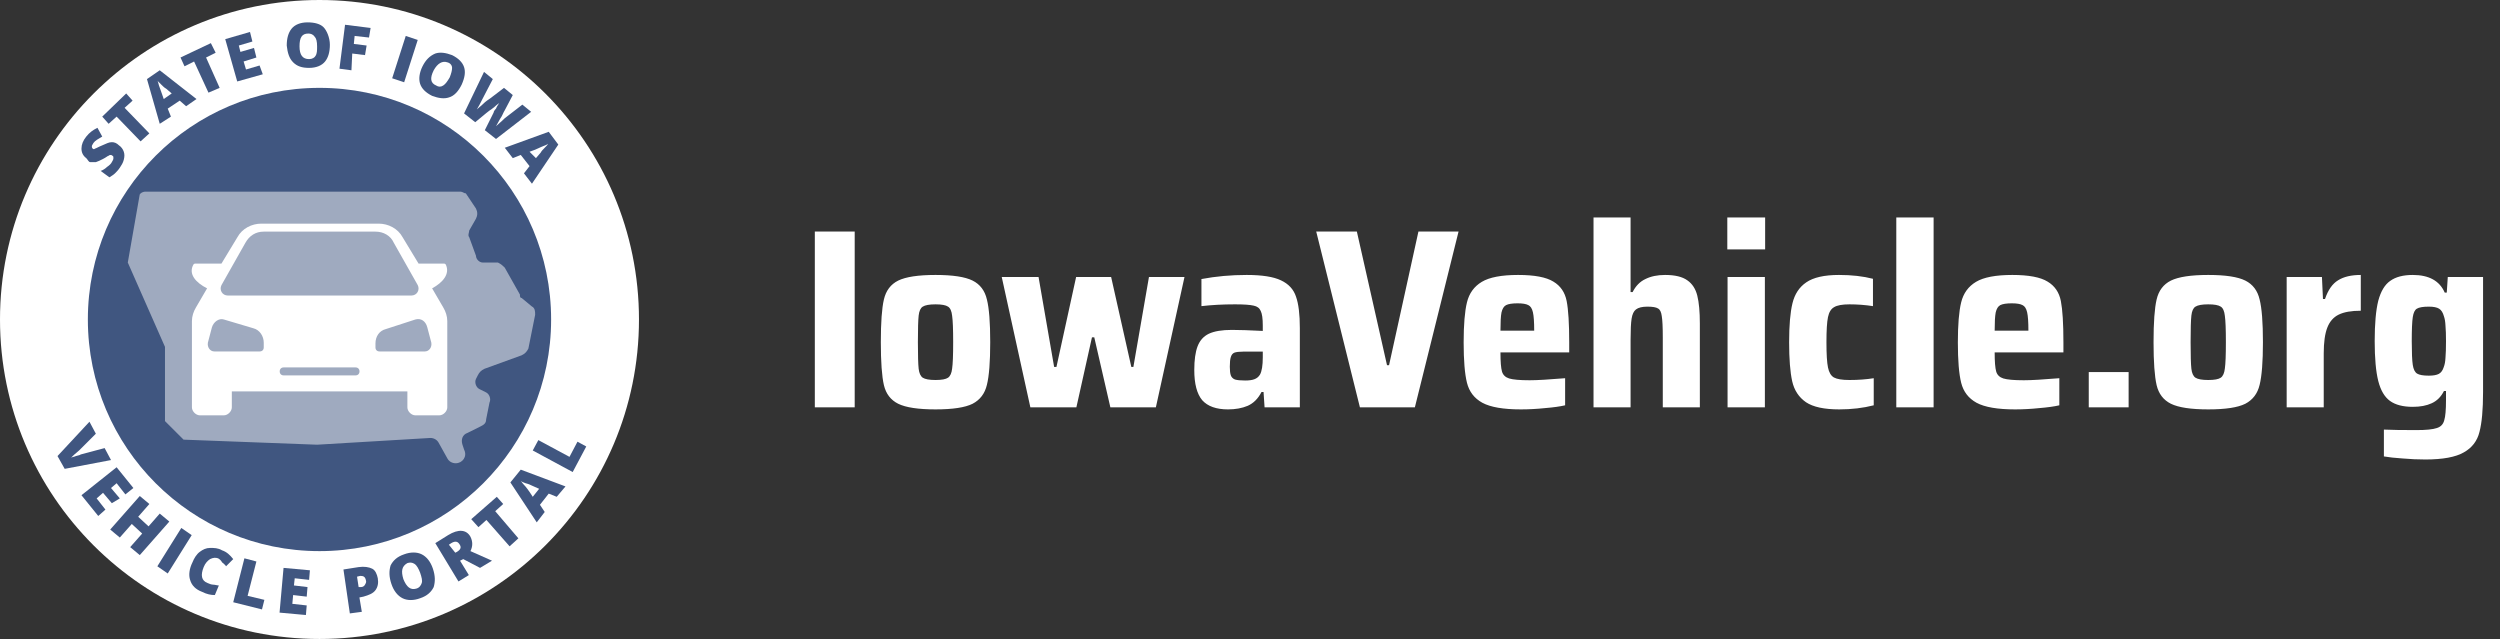 <svg width="313" height="80" viewBox="0 0 313 80" fill="none" xmlns="http://www.w3.org/2000/svg">
<rect x="0" y="0" width="313" height="80" fill="#333333" stroke="none"/>
<g clip-path="url(#clip0_168_4857)">
<path fill-rule="evenodd" clip-rule="evenodd" d="M40 80C17.909 80 0 62.091 0 40C0 17.909 17.909 0 40 0C62.091 0 80 17.909 80 40C80 62.091 62.091 80 40 80Z" fill="white"/>
<path fill-rule="evenodd" clip-rule="evenodd" d="M40 69C23.984 69 11 56.016 11 40C11 23.984 23.984 11 40 11C56.016 11 69 23.984 69 40C69 56.016 56.016 69 40 69Z" fill="#405680"/>
<path d="M17.481 24.422L16 32.87L20.656 43.429V52.721L22.983 55.044L39.701 55.677L53.88 54.832C54.303 54.832 54.726 55.044 54.938 55.466L55.996 57.367C56.208 57.789 56.631 58 57.054 58C57.9 58 58.535 57.155 58.112 56.311L57.9 55.677C57.689 55.044 57.9 54.41 58.535 54.199L60.228 53.354C60.651 53.143 60.863 52.932 60.863 52.509L61.286 50.398C61.498 49.975 61.286 49.342 60.863 49.13L60.017 48.708C59.593 48.497 59.382 47.863 59.593 47.441L59.805 47.019C60.017 46.596 60.228 46.385 60.651 46.174L65.307 44.484C65.73 44.273 65.942 44.062 66.153 43.64L67 39.416C67 38.994 67 38.571 66.577 38.36L65.307 37.304C65.095 37.304 65.095 37.093 65.095 36.882L63.191 33.503C62.979 33.292 62.768 33.081 62.344 32.87H60.44C60.017 32.87 59.593 32.447 59.593 32.025L58.747 29.702C58.535 29.491 58.747 29.068 58.747 28.857L59.593 27.379C59.805 26.956 59.805 26.534 59.593 26.112L58.324 24.211C58.112 24.211 57.9 24 57.689 24H18.116C17.905 24 17.481 24.211 17.481 24.422Z" fill="#9FAABF"/>
<path d="M55.501 38.5L54.102 36.1C55.401 35.4 56.4 34.3 55.8 33.1C55.7 33 55.6 33 55.6 33H52.403L50.405 29.7C49.806 28.6 48.607 28 47.408 28H32.721C31.522 28 30.323 28.6 29.724 29.7L27.726 33H24.429C24.429 33 24.329 33 24.229 33.1C23.529 34.3 24.529 35.4 25.927 36.1L24.529 38.5C24.229 39 24.029 39.6 24.029 40.2V51C24.029 51.5 24.529 52 25.028 52H28.026C28.525 52 29.024 51.5 29.024 51V49H51.005V51C51.005 51.5 51.504 52 52.004 52H55.001C55.501 52 56 51.5 56 51V40.2C56 39.6 55.8 39 55.501 38.5ZM27.726 35.7L30.723 30.4C31.223 29.5 32.022 29 33.021 29H47.008C48.007 29 48.907 29.5 49.306 30.4L52.303 35.7C52.603 36.3 52.203 37 51.504 37H28.525C27.826 37 27.426 36.3 27.726 35.7ZM33.021 43.5C33.021 43.8 32.821 44 32.521 44H26.826C26.327 44 25.927 43.5 26.027 42.9L26.527 41C26.727 40.3 27.426 39.8 28.026 40L31.722 41.1C32.521 41.3 33.021 42.1 33.021 42.9V43.5ZM44.511 47H35.519C35.219 47 35.019 46.8 35.019 46.5C35.019 46.2 35.219 46 35.519 46H44.511C44.81 46 45.01 46.2 45.01 46.5C45.01 46.8 44.81 47 44.511 47ZM53.203 44H47.508C47.208 44 47.008 43.8 47.008 43.5V43C47.008 42.1 47.508 41.4 48.307 41.2L52.004 40C52.703 39.8 53.303 40.2 53.502 41L54.002 42.9C54.102 43.5 53.702 44 53.203 44Z" fill="white"/>
<path d="M13.1 56.1L13.9 57.6L8.1 58.7L7.2 57.1L11.2 52.8L12 54.3L9.9 56.4C9.4 56.8 9.1 57.1 8.9 57.3C9.1 57.2 9.3 57.2 9.5 57.1C9.8 57 10 57 10.1 56.9L13.1 56.1Z" fill="#405680"/>
<path d="M12.3 64.6L10.2 62L14.6 58.5L16.7 61.1L15.7 61.9L14.6 60.5L13.9 61.1L15 62.4L14 63L12.9 61.7L12.1 62.4L13.2 63.8L12.3 64.6Z" fill="#405680"/>
<path d="M17.5 69.5L16.3 68.5L17.8 66.8L16.5 65.6L15 67.3L13.8 66.3L17.5 62.1L18.7 63.1L17.3 64.7L18.6 65.9L20 64.3L21.2 65.3L17.5 69.5Z" fill="#405680"/>
<path d="M19.7 70.9L22.7 66.1L24 67L21 71.8L19.7 70.9Z" fill="#405680"/>
<path d="M27.3 69.9C27 69.8 26.7 69.8 26.3 70C26 70.2 25.7 70.5 25.5 71C25.1 72 25.2 72.7 26 73C26.2 73.1 26.5 73.2 26.7 73.2C26.9 73.2 27.2 73.3 27.4 73.3L26.9 74.5C26.4 74.5 25.9 74.4 25.3 74.1C24.5 73.8 24 73.3 23.8 72.6C23.6 72 23.7 71.2 24.1 70.4C24.3 69.9 24.6 69.4 25 69.1C25.4 68.8 25.8 68.6 26.3 68.6C26.8 68.6 27.3 68.6 27.8 68.9C28.4 69.1 28.8 69.5 29.2 70L28.3 70.9C28.2 70.7 28 70.6 27.8 70.4C27.7 70.2 27.5 70 27.3 69.9Z" fill="#405680"/>
<path d="M29.2 75.4L30.6 69.9L32.1 70.3L31 74.6L33.1 75.1L32.8 76.3L29.2 75.4Z" fill="#405680"/>
<path d="M38.3 77L35 76.7L35.5 71.1L38.8 71.4L38.7 72.6L36.9 72.4L36.8 73.3L38.5 73.5L38.4 74.7L36.7 74.5L36.6 75.6L38.4 75.8L38.3 77Z" fill="#405680"/>
<path d="M47.3 72.4C47.4 73 47.3 73.5 47 73.9C46.7 74.3 46.2 74.5 45.5 74.7L45 74.8L45.3 76.6L43.8 76.8L43 71.3L44.9 71C45.6 70.9 46.2 71 46.6 71.2C47 71.4 47.2 71.9 47.3 72.4ZM44.9 73.5H45.2C45.4 73.5 45.6 73.4 45.7 73.2C45.8 73 45.9 72.9 45.8 72.6C45.7 72.2 45.5 72.1 45.1 72.1L44.7 72.2L44.9 73.5Z" fill="#405680"/>
<path d="M54.2 71.2C54.5 72.1 54.5 72.8 54.3 73.5C54 74.1 53.5 74.6 52.6 74.9C51.8 75.2 51 75.2 50.4 74.9C49.8 74.6 49.3 74 49 73.1C48.7 72.2 48.7 71.5 48.9 70.8C49.2 70.2 49.7 69.7 50.6 69.4C51.4 69.1 52.2 69.1 52.8 69.4C53.4 69.7 53.9 70.3 54.2 71.2ZM50.5 72.5C50.9 73.5 51.4 73.9 52.1 73.7C52.5 73.6 52.7 73.3 52.8 73C52.9 72.7 52.8 72.3 52.6 71.7C52.4 71.2 52.2 70.8 51.9 70.6C51.6 70.4 51.3 70.4 51 70.5C50.3 70.9 50.2 71.5 50.5 72.5Z" fill="#405680"/>
<path d="M57.6 70.2L58.7 72L57.4 72.8L54.5 68L56.1 67C57.4 66.2 58.4 66.3 58.9 67.2C59.2 67.8 59.2 68.4 58.9 69L61.6 70.2L60.1 71.1L58 70L57.6 70.2ZM57 69.2L57.2 69.1C57.7 68.8 57.8 68.5 57.5 68.1C57.3 67.8 57 67.7 56.5 68L56.2 68.2L57 69.2Z" fill="#405680"/>
<path d="M64.9 67.4L63.8 68.4L60.9 65.1L59.9 66L59 65L62.2 62.2L63 63.1L62 64L64.9 67.4Z" fill="#405680"/>
<path d="M69.7 62.2L68.7 61.8L67.6 63.2L68.2 64.1L67.2 65.4L63.9 60.4L65.2 58.8L70.8 60.9L69.7 62.2ZM67.5 61.2L66.6 60.8C66.4 60.7 66.2 60.6 65.8 60.5C65.5 60.4 65.3 60.3 65.2 60.2C65.3 60.3 65.4 60.5 65.6 60.7C65.8 60.9 66.2 61.4 66.7 62.2L67.5 61.2Z" fill="#405680"/>
<path d="M71.7 59.1L66.7 56.4L67.4 55.1L71.3 57.2L72.3 55.3L73.4 55.9L71.7 59.1Z" fill="#405680"/>
<path d="M14.9 18.2C15.2 18.4 15.4 18.7 15.5 19C15.6 19.3 15.6 19.6 15.5 20C15.4 20.4 15.2 20.7 15 21C14.8 21.3 14.6 21.5 14.4 21.7C14.2 21.9 14 22 13.7 22.2L12.6 21.4C12.9 21.3 13.2 21.1 13.4 20.9C13.7 20.7 13.9 20.5 14 20.3C14.1 20.1 14.2 20 14.2 19.8C14.2 19.6 14.2 19.6 14.1 19.5C14 19.5 14 19.4 13.9 19.4C13.8 19.4 13.7 19.4 13.6 19.5C13.5 19.5 13.3 19.7 12.9 19.9C12.5 20.1 12.3 20.2 12 20.3C11.8 20.3 11.5 20.3 11.3 20.3C11.1 20.3 11 20 10.8 19.8C10.4 19.5 10.2 19.1 10.2 18.6C10.2 18.1 10.4 17.6 10.8 17.1C11.2 16.6 11.6 16.3 12.2 16L12.8 17.1C12.3 17.4 11.9 17.6 11.7 17.9C11.6 18.1 11.5 18.2 11.5 18.3C11.5 18.4 11.5 18.5 11.6 18.6C11.7 18.7 11.8 18.7 11.9 18.6C12 18.6 12.3 18.4 12.8 18.2C13.3 18 13.6 17.8 14 17.8C14.3 17.8 14.6 17.9 14.9 18.2Z" fill="#405680"/>
<path d="M18.7 16.7L17.6 17.7L14.6 14.6L13.6 15.5L12.8 14.6L15.8 11.7L16.6 12.6L15.6 13.5L18.7 16.7Z" fill="#405680"/>
<path d="M23.3 13.3L22.5 12.6L21 13.6L21.4 14.6L20 15.5L18.4 9.9L20 8.8L24.6 12.4L23.3 13.3ZM21.5 11.7L20.8 11.1C20.6 11 20.4 10.8 20.2 10.6C20 10.4 19.8 10.2 19.7 10.1C19.8 10.2 19.8 10.4 19.9 10.7C20 11 20.2 11.5 20.5 12.4L21.5 11.7Z" fill="#405680"/>
<path d="M27.5 11L26.1 11.6L24.3 7.7L23.1 8.3L22.6 7.2L26.4 5.4L27 6.6L25.8 7.2L27.5 11Z" fill="#405680"/>
<path d="M32.9 9.3L29.7 10.2L28.2 4.9L31.3 4L31.6 5.2L29.9 5.7L30.1 6.5L31.8 6L32.1 7.2L30.5 7.7L30.8 8.7L32.5 8.2L32.9 9.3Z" fill="#405680"/>
<path d="M41.3 5.6C41.3 6.5 41.1 7.2 40.7 7.7C40.3 8.2 39.6 8.5 38.7 8.5C37.8 8.5 37.2 8.3 36.7 7.8C36.2 7.3 36 6.6 35.9 5.7C35.9 4.8 36.1 4.1 36.5 3.6C36.9 3.1 37.6 2.8 38.5 2.8C39.4 2.8 40.1 3 40.5 3.4C40.9 3.8 41.3 4.7 41.3 5.6ZM37.5 5.8C37.5 6.9 37.9 7.4 38.7 7.4C39.1 7.4 39.4 7.2 39.5 7C39.7 6.7 39.7 6.3 39.7 5.8C39.7 5.2 39.6 4.8 39.4 4.6C39.2 4.3 38.9 4.2 38.6 4.2C37.8 4.2 37.5 4.7 37.5 5.8Z" fill="#405680"/>
<path d="M44 8.8L42.5 8.6L43.2 3.1L46.4 3.5L46.2 4.7L44.4 4.5L44.3 5.5L45.9 5.7L45.7 6.9L44.1 6.7L44 8.8Z" fill="#405680"/>
<path d="M49.1 9.8L50.8 4.5L52.3 5L50.6 10.3L49.1 9.8Z" fill="#405680"/>
<path d="M57.8 10.6C57.4 11.4 56.9 12 56.2 12.2C55.6 12.4 54.9 12.3 54.1 12C53.3 11.6 52.8 11.1 52.6 10.5C52.4 9.9 52.5 9.1 52.9 8.3C53.3 7.5 53.8 7 54.5 6.7C55.1 6.5 55.8 6.6 56.6 6.9C57.4 7.3 57.9 7.8 58.1 8.4C58.3 9 58.2 9.7 57.8 10.6ZM54.3 8.8C53.8 9.8 53.9 10.4 54.6 10.7C54.9 10.9 55.2 10.9 55.5 10.7C55.8 10.5 56 10.2 56.3 9.7C56.5 9.2 56.6 8.8 56.6 8.5C56.6 8.2 56.4 7.9 56 7.8C55.4 7.6 54.8 7.9 54.3 8.8Z" fill="#405680"/>
<path d="M62.1 17.4L60.7 16.3L61.8 14.1C61.8 14 61.9 13.8 62.1 13.6C62.2 13.3 62.4 13.1 62.5 12.9C62.4 13 62.2 13.1 62 13.3C61.8 13.5 61.6 13.6 61.5 13.7C61.3 13.8 60.7 14.3 59.5 15.3L58.1 14.2L60.6 9L61.7 9.9L60.4 12.4C60.1 13 59.9 13.4 59.7 13.7C59.9 13.5 60.2 13.3 60.5 13C60.8 12.7 61.1 12.5 61.4 12.3L63.1 11L64.2 11.9L63.2 13.8C63 14.1 62.9 14.5 62.6 14.9C62.4 15.3 62.2 15.6 62.1 15.8C62.3 15.6 62.7 15.3 63.2 14.8L65.4 13.1L66.5 14L62.1 17.4Z" fill="#405680"/>
<path d="M65.6 21.7L66.3 20.8L65.2 19.4L64.2 19.8L63.2 18.5L68.7 16.5L69.9 18.1L66.6 23L65.6 21.7ZM67.1 19.8L67.7 19.1C67.8 18.9 68 18.7 68.2 18.5C68.4 18.3 68.6 18.1 68.6 18C68.5 18.1 68.3 18.2 68 18.3C67.7 18.4 67.2 18.7 66.3 19L67.1 19.8Z" fill="#405680"/>
</g>
<path d="M102.016 51V28.984H107.008V51H102.016ZM117.128 51.256C114.973 51.256 113.416 51.021 112.456 50.552C111.517 50.083 110.92 49.304 110.664 48.216C110.408 47.107 110.28 45.315 110.28 42.84C110.28 40.365 110.408 38.584 110.664 37.496C110.92 36.387 111.517 35.597 112.456 35.128C113.416 34.659 114.973 34.424 117.128 34.424C119.283 34.424 120.829 34.659 121.768 35.128C122.707 35.597 123.304 36.387 123.56 37.496C123.837 38.584 123.976 40.365 123.976 42.84C123.976 45.293 123.837 47.075 123.56 48.184C123.304 49.272 122.707 50.061 121.768 50.552C120.829 51.021 119.283 51.256 117.128 51.256ZM117.128 47.576C117.896 47.576 118.419 47.48 118.696 47.288C118.973 47.096 119.144 46.712 119.208 46.136C119.293 45.56 119.336 44.461 119.336 42.84C119.336 41.219 119.293 40.12 119.208 39.544C119.144 38.947 118.973 38.563 118.696 38.392C118.419 38.2 117.896 38.104 117.128 38.104C116.36 38.104 115.827 38.2 115.528 38.392C115.251 38.563 115.08 38.936 115.016 39.512C114.952 40.088 114.92 41.197 114.92 42.84C114.92 44.483 114.952 45.592 115.016 46.168C115.08 46.723 115.251 47.096 115.528 47.288C115.827 47.48 116.36 47.576 117.128 47.576ZM139.018 51L137.002 42.232H136.714L134.762 51H129.002L125.418 34.68H130.026L131.978 45.944H132.266L134.73 34.68H139.114L141.642 45.944H141.898L143.85 34.68H148.298L144.714 51H139.018ZM153.748 51.256C152.276 51.256 151.199 50.872 150.516 50.104C149.855 49.315 149.524 48.056 149.524 46.328C149.524 45.069 149.663 44.077 149.94 43.352C150.217 42.627 150.687 42.104 151.348 41.784C152.031 41.464 152.991 41.304 154.228 41.304C155.145 41.304 156.436 41.347 158.1 41.432V40.76C158.1 39.885 158.015 39.277 157.844 38.936C157.695 38.573 157.396 38.349 156.948 38.264C156.5 38.157 155.721 38.104 154.612 38.104C153.097 38.104 151.7 38.179 150.42 38.328V34.936C152.233 34.595 154.121 34.424 156.084 34.424C158.004 34.424 159.433 34.648 160.372 35.096C161.332 35.544 161.961 36.227 162.26 37.144C162.58 38.04 162.74 39.352 162.74 41.08V51H158.324L158.196 49.08H157.94C157.513 49.912 156.937 50.488 156.212 50.808C155.508 51.107 154.687 51.256 153.748 51.256ZM155.892 47.64C156.383 47.64 156.767 47.587 157.044 47.48C157.343 47.373 157.577 47.181 157.748 46.904C157.983 46.477 158.1 45.752 158.1 44.728V44.024H155.636C155.145 44.024 154.783 44.067 154.548 44.152C154.335 44.237 154.185 44.419 154.1 44.696C154.015 44.952 153.972 45.357 153.972 45.912C153.972 46.403 154.015 46.765 154.1 47C154.185 47.235 154.356 47.405 154.612 47.512C154.889 47.597 155.316 47.64 155.892 47.64ZM170.261 51L164.789 28.984H169.877L173.653 45.72H173.909L177.589 28.984H182.613L177.141 51H170.261ZM196.465 44.12H187.857C187.857 45.272 187.921 46.072 188.049 46.52C188.177 46.947 188.475 47.235 188.945 47.384C189.435 47.533 190.289 47.608 191.505 47.608C192.422 47.608 193.905 47.523 195.953 47.352V50.744C195.313 50.893 194.47 51.011 193.425 51.096C192.401 51.203 191.398 51.256 190.417 51.256C188.219 51.256 186.609 50.979 185.585 50.424C184.582 49.869 183.942 49.037 183.665 47.928C183.387 46.819 183.249 45.133 183.249 42.872C183.249 40.653 183.387 38.979 183.665 37.848C183.942 36.717 184.561 35.864 185.521 35.288C186.481 34.712 187.995 34.424 190.065 34.424C192.113 34.424 193.585 34.701 194.481 35.256C195.377 35.789 195.931 36.6 196.145 37.688C196.358 38.776 196.465 40.504 196.465 42.872V44.12ZM190.001 37.976C189.339 37.976 188.859 38.051 188.561 38.2C188.283 38.349 188.091 38.659 187.985 39.128C187.899 39.576 187.857 40.333 187.857 41.4H192.081C192.081 40.312 192.027 39.544 191.921 39.096C191.814 38.627 191.622 38.328 191.345 38.2C191.067 38.051 190.619 37.976 190.001 37.976ZM208.181 42.264C208.181 40.963 208.139 40.067 208.053 39.576C207.989 39.064 207.829 38.744 207.573 38.616C207.339 38.467 206.901 38.392 206.261 38.392C205.6 38.392 205.12 38.509 204.821 38.744C204.544 38.957 204.363 39.341 204.277 39.896C204.192 40.429 204.149 41.315 204.149 42.552V51H199.509V27.224H204.149V36.568H204.405C204.789 35.8 205.323 35.256 206.005 34.936C206.688 34.595 207.509 34.424 208.469 34.424C209.707 34.424 210.635 34.648 211.253 35.096C211.872 35.523 212.288 36.163 212.501 37.016C212.715 37.869 212.821 39.032 212.821 40.504V51H208.181V42.264ZM216.259 31.224V27.224H220.995V31.224H216.259ZM216.291 51V34.68H220.963V51H216.291ZM234.591 50.744C233.268 51.085 231.828 51.256 230.271 51.256C228.393 51.256 227.007 50.957 226.111 50.36C225.215 49.741 224.639 48.867 224.383 47.736C224.127 46.584 223.999 44.952 223.999 42.84C223.999 40.749 224.137 39.128 224.415 37.976C224.692 36.824 225.268 35.949 226.143 35.352C227.039 34.733 228.404 34.424 230.239 34.424C231.839 34.424 233.257 34.584 234.495 34.904V38.328C233.535 38.179 232.553 38.104 231.551 38.104C230.655 38.104 230.015 38.221 229.631 38.456C229.247 38.669 228.991 39.085 228.863 39.704C228.735 40.323 228.671 41.368 228.671 42.84C228.671 44.333 228.735 45.389 228.863 46.008C228.991 46.627 229.236 47.043 229.599 47.256C229.983 47.469 230.633 47.576 231.551 47.576C232.66 47.576 233.673 47.501 234.591 47.352V50.744ZM237.416 51V27.224H242.088V51H237.416ZM258.34 44.12H249.732C249.732 45.272 249.796 46.072 249.924 46.52C250.052 46.947 250.35 47.235 250.82 47.384C251.31 47.533 252.164 47.608 253.38 47.608C254.297 47.608 255.78 47.523 257.828 47.352V50.744C257.188 50.893 256.345 51.011 255.3 51.096C254.276 51.203 253.273 51.256 252.292 51.256C250.094 51.256 248.484 50.979 247.46 50.424C246.457 49.869 245.817 49.037 245.54 47.928C245.262 46.819 245.124 45.133 245.124 42.872C245.124 40.653 245.262 38.979 245.54 37.848C245.817 36.717 246.436 35.864 247.396 35.288C248.356 34.712 249.87 34.424 251.94 34.424C253.988 34.424 255.46 34.701 256.356 35.256C257.252 35.789 257.806 36.6 258.02 37.688C258.233 38.776 258.34 40.504 258.34 42.872V44.12ZM251.876 37.976C251.214 37.976 250.734 38.051 250.436 38.2C250.158 38.349 249.966 38.659 249.86 39.128C249.774 39.576 249.732 40.333 249.732 41.4H253.956C253.956 40.312 253.902 39.544 253.796 39.096C253.689 38.627 253.497 38.328 253.22 38.2C252.942 38.051 252.494 37.976 251.876 37.976ZM261.512 51V46.584H266.504V51H261.512ZM276.472 51.256C274.317 51.256 272.76 51.021 271.8 50.552C270.861 50.083 270.264 49.304 270.008 48.216C269.752 47.107 269.624 45.315 269.624 42.84C269.624 40.365 269.752 38.584 270.008 37.496C270.264 36.387 270.861 35.597 271.8 35.128C272.76 34.659 274.317 34.424 276.472 34.424C278.626 34.424 280.173 34.659 281.112 35.128C282.05 35.597 282.648 36.387 282.904 37.496C283.181 38.584 283.32 40.365 283.32 42.84C283.32 45.293 283.181 47.075 282.904 48.184C282.648 49.272 282.05 50.061 281.112 50.552C280.173 51.021 278.626 51.256 276.472 51.256ZM276.472 47.576C277.24 47.576 277.762 47.48 278.04 47.288C278.317 47.096 278.488 46.712 278.552 46.136C278.637 45.56 278.68 44.461 278.68 42.84C278.68 41.219 278.637 40.12 278.552 39.544C278.488 38.947 278.317 38.563 278.04 38.392C277.762 38.2 277.24 38.104 276.472 38.104C275.704 38.104 275.17 38.2 274.872 38.392C274.594 38.563 274.424 38.936 274.36 39.512C274.296 40.088 274.264 41.197 274.264 42.84C274.264 44.483 274.296 45.592 274.36 46.168C274.424 46.723 274.594 47.096 274.872 47.288C275.17 47.48 275.704 47.576 276.472 47.576ZM286.291 34.68H290.707L290.835 37.432H291.091C291.475 36.301 292.019 35.523 292.723 35.096C293.427 34.648 294.376 34.424 295.571 34.424V38.904C294.397 38.904 293.48 39.064 292.819 39.384C292.157 39.704 291.677 40.248 291.379 41.016C291.08 41.784 290.931 42.861 290.931 44.248V51H286.291V34.68ZM303.647 57.528C302.73 57.528 301.781 57.485 300.799 57.4C299.839 57.336 299.061 57.251 298.463 57.144V53.784C299.402 53.827 300.746 53.848 302.495 53.848C303.733 53.848 304.597 53.763 305.087 53.592C305.578 53.443 305.887 53.123 306.015 52.632C306.165 52.163 306.239 51.32 306.239 50.104V48.952H305.983C305.621 49.677 305.109 50.189 304.447 50.488C303.807 50.787 303.018 50.936 302.079 50.936C300.863 50.936 299.914 50.691 299.231 50.2C298.549 49.709 298.058 48.877 297.759 47.704C297.461 46.509 297.311 44.845 297.311 42.712C297.311 40.536 297.461 38.851 297.759 37.656C298.079 36.461 298.581 35.629 299.263 35.16C299.946 34.669 300.885 34.424 302.079 34.424C304.106 34.424 305.439 35.16 306.079 36.632H306.335L306.463 34.68H310.879V49.08C310.879 51.277 310.73 52.941 310.431 54.072C310.154 55.203 309.503 56.056 308.479 56.632C307.455 57.229 305.845 57.528 303.647 57.528ZM304.095 47.032C304.65 47.032 305.066 46.957 305.343 46.808C305.621 46.659 305.823 46.381 305.951 45.976C306.079 45.656 306.154 45.251 306.175 44.76C306.218 44.269 306.239 43.587 306.239 42.712C306.239 41.901 306.218 41.261 306.175 40.792C306.154 40.301 306.09 39.907 305.983 39.608C305.855 39.139 305.653 38.819 305.375 38.648C305.098 38.477 304.671 38.392 304.095 38.392C303.37 38.392 302.869 38.477 302.591 38.648C302.335 38.797 302.165 39.149 302.079 39.704C301.994 40.259 301.951 41.261 301.951 42.712C301.951 44.141 301.994 45.133 302.079 45.688C302.165 46.243 302.346 46.605 302.623 46.776C302.901 46.947 303.391 47.032 304.095 47.032Z" fill="white"/>
<defs>
<clipPath id="clip0_168_4857">
<rect width="80" height="80" fill="white"/>
</clipPath>
</defs>
</svg>
